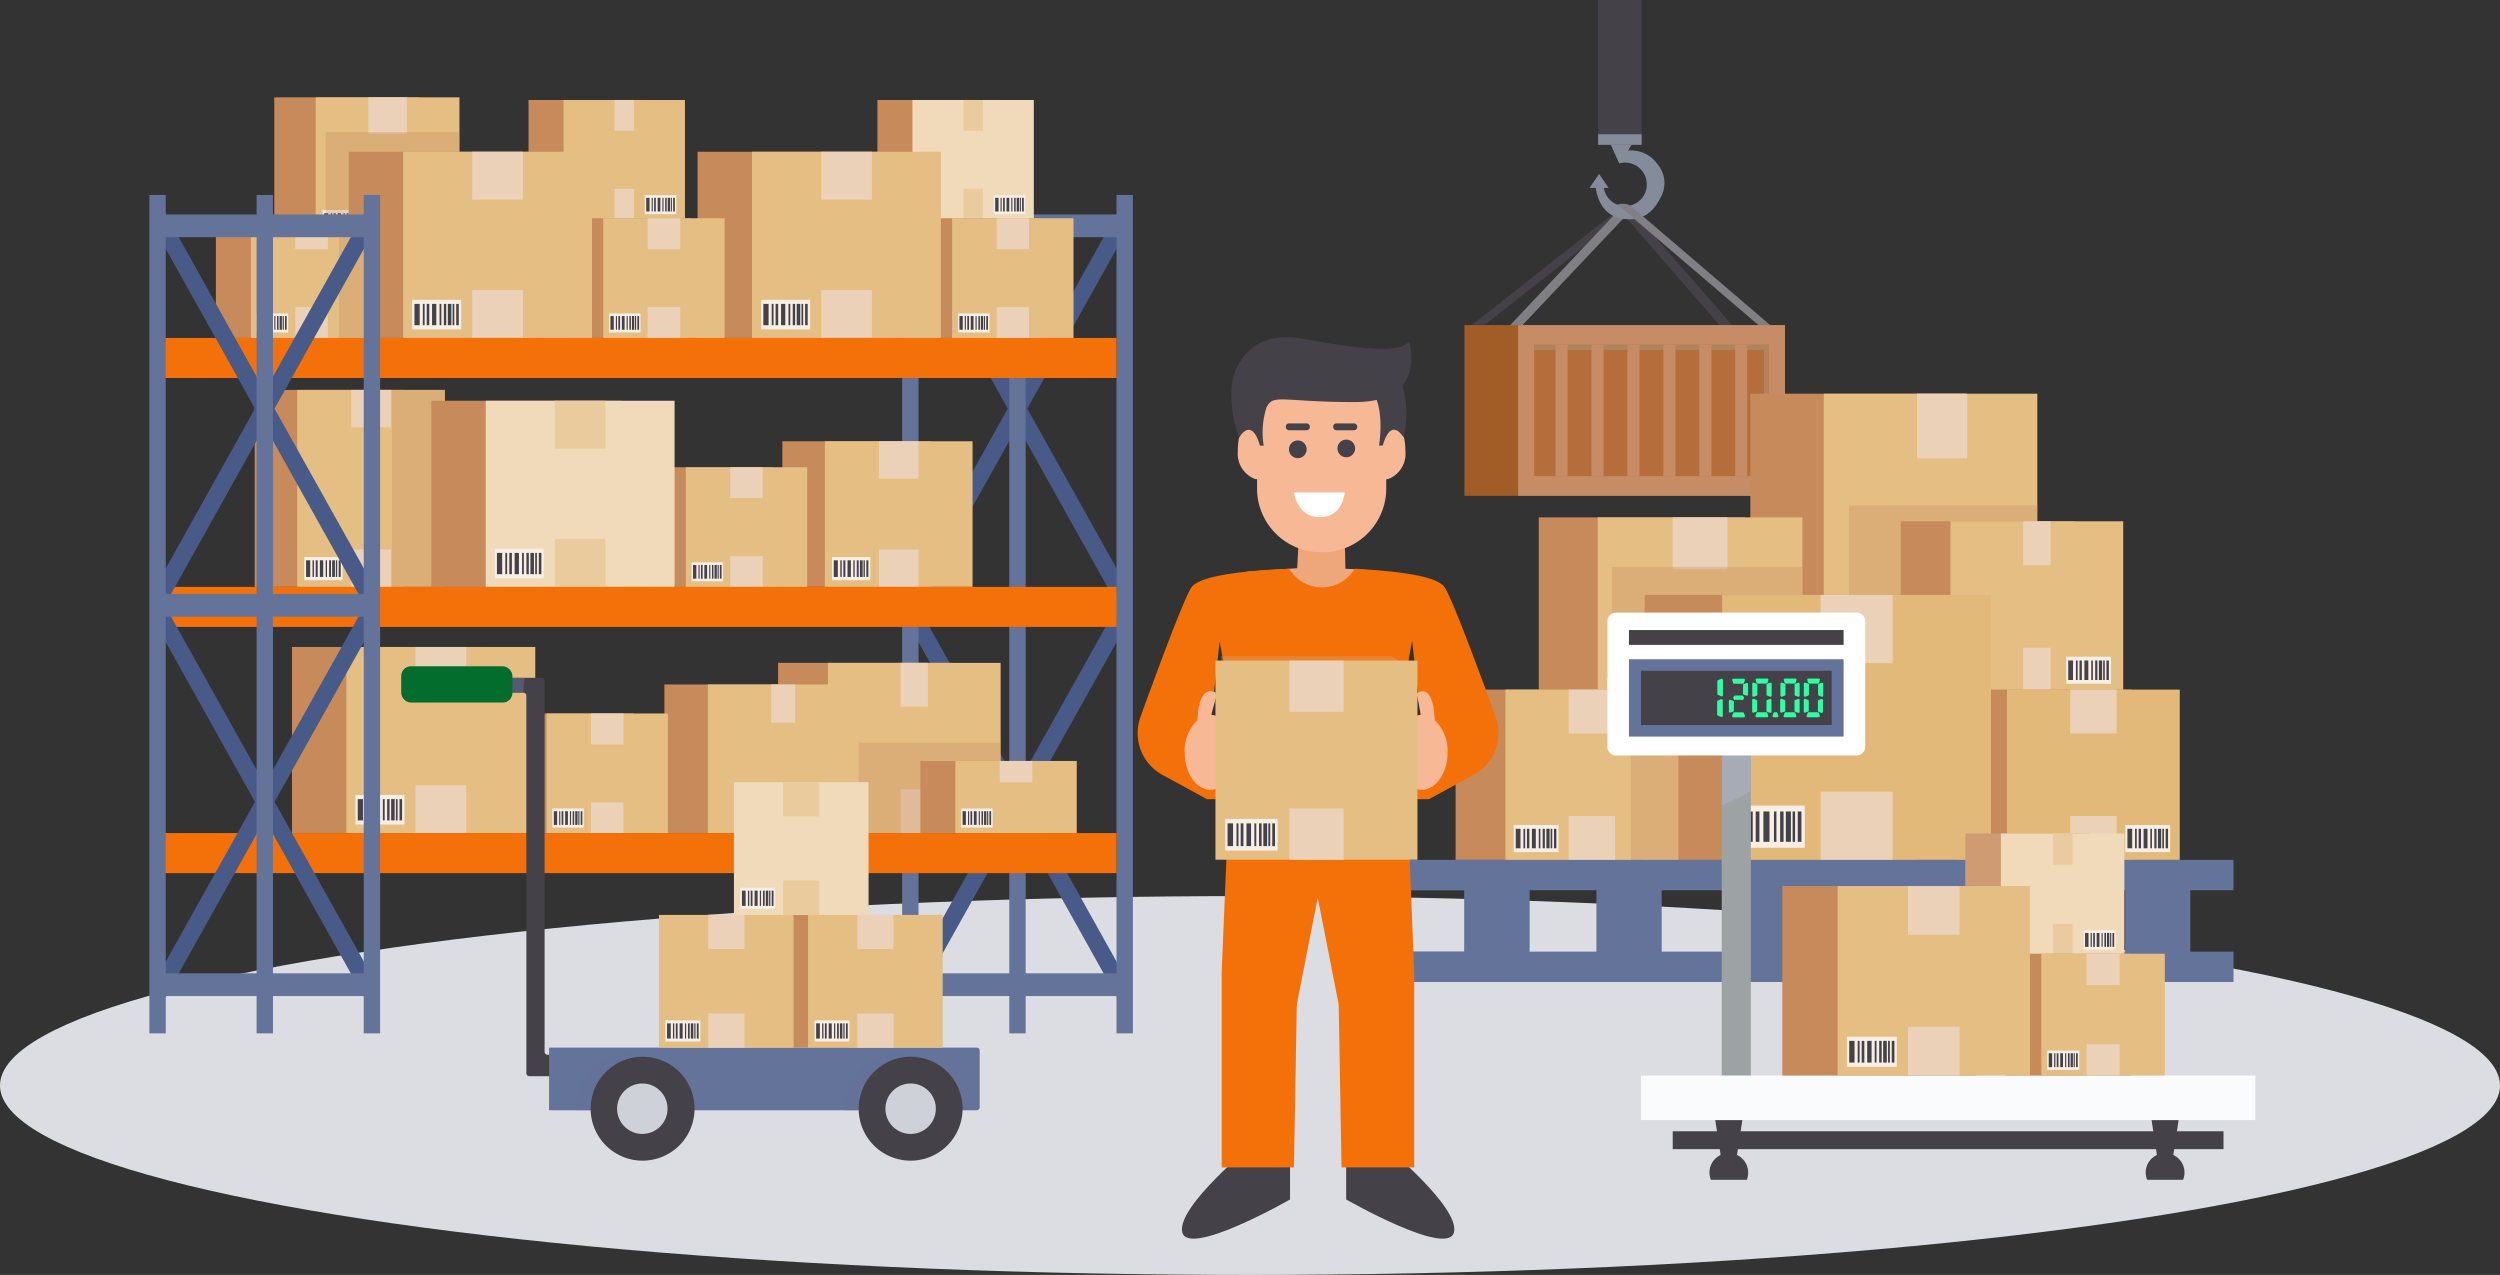 <svg xmlns="http://www.w3.org/2000/svg" viewBox="0 0 262.76 134"><rect x="0" y="0" width="262.76" height="134" fill="#333333" stroke="none"/><defs><style>.cls-1{isolation:isolate;}.cls-2{fill:#444248;}.cls-3{fill:#807f83;}.cls-4{fill:#848c9c;}.cls-5{fill:#a25c25;}.cls-6{fill:#c68c65;}.cls-7{fill:#b46d3b;}.cls-8{fill:#ae8c65;}.cls-19,.cls-33,.cls-8{opacity:0.75;}.cls-10,.cls-15,.cls-18,.cls-19,.cls-24,.cls-30,.cls-31,.cls-33,.cls-8,.cls-9{mix-blend-mode:multiply;}.cls-18,.cls-30,.cls-9{opacity:0.55;}.cls-10{fill:#dbdde2;}.cls-11,.cls-15{fill:#c78b5b;}.cls-12{fill:#e5be84;}.cls-13{fill:#ead1b7;}.cls-14{fill:#f7eee5;}.cls-15{opacity:0.32;}.cls-16{fill:#e3b97a;}.cls-17,.cls-18,.cls-19,.cls-24{fill:#64739a;}.cls-20{fill:#485b88;}.cls-21{fill:#f0dab9;}.cls-22{fill:#eacb9d;}.cls-23{fill:#f47009;}.cls-24{opacity:0.5;}.cls-25{fill:#036d2e;}.cls-26{fill:#ced1d7;}.cls-27{fill:#eea67b;}.cls-28{fill:#f7b896;}.cls-29{fill:#fff;}.cls-30,.cls-31{fill:#c1c5bb;}.cls-31{opacity:0.25;}.cls-32{fill:#9da3a4;}.cls-33{fill:#a9afba;}.cls-34{fill:#2effa0;}.cls-35{fill:#fafbfc;}.cls-36{fill:#ce9b72;}</style></defs><title>Asset3</title><g class="cls-1"><g id="Layer_2" data-name="Layer 2"><g id="Layer_1-2" data-name="Layer 1"><path class="cls-2" d="M155.47,34.58,171.53,22l-.27-.26a.56.56,0,0,0-.8,0L154.18,34.58Z"></path><path class="cls-2" d="M181.09,34.58,170.15,22l.27-.26a.56.56,0,0,1,.8,0l11.17,12.83Z"></path><path class="cls-3" d="M159.63,34.58,171.53,22l-.27-.26a.56.56,0,0,0-.8,0L158.34,34.58Z"></path><path class="cls-4" d="M171.12,15.83l.49-.86h-2.42l1,2.21,0,0a2.43,2.43,0,0,1,.61-.09A2.29,2.29,0,0,1,173,20a2.27,2.27,0,0,1-4.43-.25h.5l-1-1.47-1,1.47h.65c.21,1.44,1,3.3,3.54,3.3,2,0,2.88-1.44,3.43-2.6a3.07,3.07,0,0,0-.52-3.24A3.35,3.35,0,0,0,171.12,15.83Z"></path><rect class="cls-2" x="167.97" width="4.57" height="15.22"></rect><rect class="cls-4" x="167.97" y="14.11" width="4.57" height="1.11"></rect><path class="cls-3" d="M186.54,34.58l-15.21-13A1.93,1.93,0,0,0,170,21.5l15.3,13.08Z"></path><rect class="cls-5" x="153.92" y="34.17" width="33.68" height="17.94"></rect><rect class="cls-6" x="159.56" y="34.17" width="28.05" height="17.94"></rect><rect class="cls-7" x="161.25" y="36.23" width="24.65" height="13.81"></rect><polygon class="cls-8" points="161.25 36.23 161.25 36.8 185.4 36.8 185.4 50.04 185.9 50.04 185.9 36.23 161.25 36.23"></polygon><rect class="cls-6" x="163.51" y="36.23" width="1.25" height="13.81"></rect><rect class="cls-6" x="167.29" y="36.23" width="1.25" height="13.81"></rect><rect class="cls-6" x="171.07" y="36.23" width="1.25" height="13.81"></rect><rect class="cls-6" x="174.84" y="36.23" width="1.25" height="13.81"></rect><rect class="cls-6" x="178.62" y="36.23" width="1.25" height="13.81"></rect><rect class="cls-6" x="182.39" y="36.23" width="1.25" height="13.81"></rect><g class="cls-9"><rect class="cls-6" x="163.51" y="36.23" width="0.43" height="13.81"></rect></g><g class="cls-9"><rect class="cls-6" x="167.29" y="36.23" width="0.43" height="13.81"></rect></g><g class="cls-9"><rect class="cls-6" x="171.06" y="36.23" width="0.43" height="13.81"></rect></g><g class="cls-9"><rect class="cls-6" x="174.84" y="36.23" width="0.43" height="13.81"></rect></g><g class="cls-9"><rect class="cls-6" x="178.61" y="36.23" width="0.43" height="13.81"></rect></g><g class="cls-9"><rect class="cls-6" x="182.39" y="36.23" width="0.43" height="13.81"></rect></g><ellipse class="cls-10" cx="131.38" cy="114.09" rx="131.38" ry="19.91"></ellipse><rect class="cls-11" x="183.97" y="41.38" width="22.68" height="32.95"></rect><rect class="cls-12" x="191.69" y="41.38" width="22.44" height="32.95"></rect><rect class="cls-13" x="201.49" y="41.38" width="5.27" height="6.79"></rect><rect class="cls-13" x="201.49" y="67.55" width="5.27" height="6.79"></rect><rect class="cls-14" x="192.97" y="68.93" width="6.95" height="4.2"></rect><rect class="cls-2" x="193.29" y="69.51" width="0.74" height="3.02"></rect><rect class="cls-2" x="194.48" y="69.51" width="0.26" height="3.02"></rect><rect class="cls-2" x="195.8" y="69.51" width="0.6" height="3.02"></rect><rect class="cls-2" x="195.03" y="69.51" width="0.37" height="3.02"></rect><rect class="cls-2" x="196.85" y="69.51" width="0.25" height="3.02"></rect><rect class="cls-2" x="198.03" y="69.51" width="0.5" height="3.02"></rect><rect class="cls-2" x="198.7" y="69.51" width="0.25" height="3.02"></rect><rect class="cls-2" x="197.47" y="69.51" width="0.34" height="3.02"></rect><rect class="cls-2" x="199.22" y="69.51" width="0.37" height="3.02"></rect><rect class="cls-15" x="194.34" y="53.11" width="19.8" height="21.23"></rect><rect class="cls-11" x="161.73" y="54.38" width="21.7" height="21.21"></rect><rect class="cls-12" x="167.93" y="54.38" width="21.51" height="21.21"></rect><rect class="cls-13" x="175.8" y="54.38" width="5.77" height="5.46"></rect><rect class="cls-13" x="175.8" y="70.13" width="5.77" height="5.46"></rect><rect class="cls-14" x="168.96" y="71.24" width="5.58" height="3.37"></rect><rect class="cls-2" x="169.22" y="71.71" width="0.59" height="2.43"></rect><rect class="cls-2" x="170.17" y="71.71" width="0.21" height="2.43"></rect><rect class="cls-2" x="171.23" y="71.71" width="0.49" height="2.43"></rect><rect class="cls-2" x="170.61" y="71.71" width="0.3" height="2.43"></rect><rect class="cls-2" x="172.07" y="71.71" width="0.2" height="2.43"></rect><rect class="cls-2" x="173.02" y="71.71" width="0.4" height="2.43"></rect><rect class="cls-2" x="173.56" y="71.71" width="0.2" height="2.43"></rect><rect class="cls-2" x="172.57" y="71.71" width="0.28" height="2.43"></rect><rect class="cls-2" x="173.97" y="71.71" width="0.3" height="2.43"></rect><rect class="cls-15" x="169.42" y="59.58" width="20.02" height="16.01"></rect><rect class="cls-11" x="199.77" y="54.79" width="18.32" height="17.9"></rect><rect class="cls-12" x="205" y="54.79" width="18.16" height="17.9"></rect><rect class="cls-13" x="212.64" y="54.79" width="2.89" height="4.61"></rect><rect class="cls-13" x="212.64" y="68.08" width="2.89" height="4.61"></rect><rect class="cls-14" x="217.17" y="69.02" width="4.71" height="2.85"></rect><rect class="cls-2" x="217.38" y="69.42" width="0.5" height="2.05"></rect><rect class="cls-2" x="218.19" y="69.42" width="0.18" height="2.05"></rect><rect class="cls-2" x="219.08" y="69.42" width="0.41" height="2.05"></rect><rect class="cls-2" x="218.56" y="69.42" width="0.25" height="2.05"></rect><rect class="cls-2" x="219.8" y="69.42" width="0.17" height="2.05"></rect><rect class="cls-2" x="220.6" y="69.42" width="0.34" height="2.05"></rect><rect class="cls-2" x="221.05" y="69.42" width="0.17" height="2.05"></rect><rect class="cls-2" x="220.21" y="69.42" width="0.23" height="2.05"></rect><rect class="cls-2" x="221.4" y="69.42" width="0.25" height="2.05"></rect><rect class="cls-11" x="205.71" y="72.48" width="18.32" height="17.9"></rect><rect class="cls-16" x="210.94" y="72.48" width="18.16" height="17.9"></rect><rect class="cls-13" x="217.59" y="72.48" width="4.87" height="4.61"></rect><rect class="cls-13" x="217.59" y="85.77" width="4.87" height="4.61"></rect><rect class="cls-14" x="223.38" y="86.71" width="4.71" height="2.85"></rect><rect class="cls-2" x="223.6" y="87.11" width="0.5" height="2.05"></rect><rect class="cls-2" x="224.4" y="87.11" width="0.18" height="2.05"></rect><rect class="cls-2" x="225.3" y="87.11" width="0.41" height="2.05"></rect><rect class="cls-2" x="224.78" y="87.11" width="0.25" height="2.05"></rect><rect class="cls-2" x="226.01" y="87.11" width="0.17" height="2.05"></rect><rect class="cls-2" x="226.81" y="87.11" width="0.34" height="2.05"></rect><rect class="cls-2" x="227.27" y="87.11" width="0.17" height="2.05"></rect><rect class="cls-2" x="226.43" y="87.11" width="0.23" height="2.05"></rect><rect class="cls-2" x="227.62" y="87.11" width="0.25" height="2.05"></rect><rect class="cls-11" x="172.86" y="62.53" width="28.5" height="27.85"></rect><rect class="cls-16" x="181.01" y="62.53" width="28.25" height="27.85"></rect><rect class="cls-13" x="191.34" y="62.53" width="7.58" height="7.17"></rect><rect class="cls-13" x="191.34" y="83.21" width="7.58" height="7.17"></rect><rect class="cls-14" x="182.36" y="84.67" width="7.33" height="4.43"></rect><rect class="cls-2" x="182.7" y="85.29" width="0.78" height="3.19"></rect><rect class="cls-2" x="183.95" y="85.29" width="0.27" height="3.19"></rect><rect class="cls-2" x="185.34" y="85.29" width="0.64" height="3.19"></rect><rect class="cls-2" x="184.53" y="85.29" width="0.39" height="3.19"></rect><rect class="cls-2" x="186.45" y="85.29" width="0.26" height="3.19"></rect><rect class="cls-2" x="187.7" y="85.29" width="0.53" height="3.19"></rect><rect class="cls-2" x="188.41" y="85.29" width="0.26" height="3.19"></rect><rect class="cls-2" x="187.1" y="85.29" width="0.36" height="3.19"></rect><rect class="cls-2" x="188.95" y="85.29" width="0.39" height="3.19"></rect><rect class="cls-11" x="152.99" y="72.48" width="18.32" height="17.9"></rect><rect class="cls-12" x="158.23" y="72.48" width="18.16" height="17.9"></rect><rect class="cls-13" x="164.87" y="72.48" width="4.87" height="4.61"></rect><rect class="cls-13" x="164.87" y="85.77" width="4.87" height="4.61"></rect><rect class="cls-14" x="159.1" y="86.71" width="4.71" height="2.85"></rect><rect class="cls-2" x="159.31" y="87.11" width="0.5" height="2.05"></rect><rect class="cls-2" x="160.12" y="87.11" width="0.18" height="2.05"></rect><rect class="cls-2" x="161.01" y="87.11" width="0.41" height="2.05"></rect><rect class="cls-2" x="160.49" y="87.11" width="0.25" height="2.05"></rect><rect class="cls-2" x="161.73" y="87.11" width="0.17" height="2.05"></rect><rect class="cls-2" x="162.53" y="87.11" width="0.34" height="2.05"></rect><rect class="cls-2" x="162.98" y="87.11" width="0.17" height="2.05"></rect><rect class="cls-2" x="162.14" y="87.11" width="0.23" height="2.05"></rect><rect class="cls-2" x="163.33" y="87.11" width="0.25" height="2.05"></rect><rect class="cls-15" x="171.4" y="72.48" width="4.99" height="17.9"></rect><rect class="cls-17" x="153.92" y="91.97" width="6.82" height="9.64"></rect><rect class="cls-17" x="167.81" y="91.97" width="6.82" height="9.64"></rect><rect class="cls-17" x="181.71" y="91.97" width="6.82" height="9.64"></rect><rect class="cls-17" x="195.6" y="91.97" width="6.82" height="9.64"></rect><rect class="cls-17" x="209.49" y="91.97" width="6.82" height="9.64"></rect><rect class="cls-17" x="223.38" y="91.97" width="6.82" height="9.64"></rect><rect class="cls-18" x="153.92" y="91.97" width="6.82" height="9.64"></rect><rect class="cls-19" x="167.81" y="91.97" width="6.82" height="9.64"></rect><rect class="cls-19" x="181.71" y="91.97" width="6.82" height="9.64"></rect><rect class="cls-19" x="195.6" y="91.97" width="6.82" height="9.64"></rect><rect class="cls-19" x="209.49" y="91.97" width="6.82" height="9.64"></rect><rect class="cls-19" x="223.38" y="91.97" width="6.82" height="9.64"></rect><rect class="cls-17" x="147.26" y="90.38" width="87.49" height="3.19"></rect><rect class="cls-17" x="147.26" y="100.02" width="87.49" height="3.19"></rect><polygon class="cls-19" points="160.75 93.56 158.46 93.56 158.46 90.38 147.26 90.38 147.26 93.56 153.92 93.56 153.92 100.02 147.26 100.02 147.26 103.21 158.46 103.21 158.46 100.02 160.75 100.02 160.75 93.56"></polygon><polygon class="cls-20" points="118.98 23.25 117.47 22.29 106.95 41.12 96.42 22.29 94.91 23.25 105.92 42.95 94.91 62.65 96.42 63.62 106.95 44.79 117.47 63.62 118.98 62.65 107.97 42.95 118.98 23.25"></polygon><polygon class="cls-20" points="118.98 64.58 117.47 63.62 106.95 82.44 96.42 63.62 94.91 64.58 105.92 84.28 94.91 103.98 96.42 104.95 106.95 86.12 117.47 104.95 118.98 103.98 107.97 84.28 118.98 64.58"></polygon><rect class="cls-17" x="94.82" y="20.49" width="1.72" height="88.12"></rect><rect class="cls-17" x="106.08" y="20.49" width="1.72" height="88.12"></rect><rect class="cls-17" x="117.35" y="20.49" width="1.72" height="88.12"></rect><rect class="cls-17" x="95.68" y="22.54" width="22.53" height="2.39"></rect><rect class="cls-17" x="95.68" y="62.42" width="22.53" height="2.39"></rect><rect class="cls-17" x="95.68" y="102.3" width="22.53" height="2.39"></rect><rect class="cls-11" x="81.78" y="69.67" width="18.31" height="17.89"></rect><rect class="cls-12" x="87.02" y="69.67" width="18.15" height="17.89"></rect><rect class="cls-13" x="94.64" y="69.67" width="2.89" height="4.6"></rect><rect class="cls-13" x="94.64" y="82.96" width="2.89" height="4.6"></rect><rect class="cls-14" x="99.17" y="83.89" width="4.71" height="2.84"></rect><rect class="cls-2" x="99.39" y="84.29" width="0.5" height="2.05"></rect><rect class="cls-2" x="100.19" y="84.29" width="0.18" height="2.05"></rect><rect class="cls-2" x="101.08" y="84.29" width="0.41" height="2.05"></rect><rect class="cls-2" x="100.57" y="84.29" width="0.25" height="2.05"></rect><rect class="cls-2" x="101.8" y="84.29" width="0.17" height="2.05"></rect><rect class="cls-2" x="102.6" y="84.29" width="0.34" height="2.05"></rect><rect class="cls-2" x="103.05" y="84.29" width="0.17" height="2.05"></rect><rect class="cls-2" x="102.22" y="84.29" width="0.23" height="2.05"></rect><rect class="cls-2" x="103.4" y="84.29" width="0.25" height="2.05"></rect><rect class="cls-15" x="81.78" y="78.06" width="23.38" height="9.51"></rect><rect class="cls-11" x="92.22" y="10.51" width="12.87" height="12.58"></rect><rect class="cls-21" x="95.9" y="10.51" width="12.76" height="12.58"></rect><rect class="cls-22" x="101.26" y="10.51" width="2.03" height="3.24"></rect><rect class="cls-22" x="101.26" y="19.85" width="2.03" height="3.24"></rect><rect class="cls-14" x="104.45" y="20.51" width="3.31" height="2"></rect><rect class="cls-2" x="104.6" y="20.79" width="0.35" height="1.44"></rect><rect class="cls-2" x="105.16" y="20.79" width="0.12" height="1.44"></rect><rect class="cls-2" x="105.79" y="20.79" width="0.29" height="1.44"></rect><rect class="cls-2" x="105.43" y="20.79" width="0.18" height="1.44"></rect><rect class="cls-2" x="106.29" y="20.79" width="0.12" height="1.44"></rect><rect class="cls-2" x="106.86" y="20.79" width="0.24" height="1.44"></rect><rect class="cls-2" x="107.18" y="20.79" width="0.12" height="1.44"></rect><rect class="cls-2" x="106.59" y="20.79" width="0.16" height="1.44"></rect><rect class="cls-2" x="107.42" y="20.79" width="0.18" height="1.44"></rect><rect class="cls-11" x="96.73" y="79.98" width="12.87" height="7.59"></rect><rect class="cls-12" x="100.41" y="79.98" width="12.76" height="7.59"></rect><rect class="cls-13" x="105.08" y="79.98" width="3.42" height="2.25"></rect><rect class="cls-14" x="101.02" y="84.98" width="3.31" height="2"></rect><rect class="cls-2" x="101.17" y="85.26" width="0.35" height="1.44"></rect><rect class="cls-2" x="101.74" y="85.26" width="0.12" height="1.44"></rect><rect class="cls-2" x="102.36" y="85.26" width="0.29" height="1.44"></rect><rect class="cls-2" x="102" y="85.26" width="0.18" height="1.44"></rect><rect class="cls-2" x="102.87" y="85.26" width="0.12" height="1.44"></rect><rect class="cls-2" x="103.43" y="85.26" width="0.24" height="1.44"></rect><rect class="cls-2" x="103.75" y="85.26" width="0.12" height="1.44"></rect><rect class="cls-2" x="103.16" y="85.26" width="0.16" height="1.44"></rect><rect class="cls-2" x="103.99" y="85.26" width="0.18" height="1.44"></rect><rect class="cls-11" x="96.4" y="22.94" width="12.87" height="12.58"></rect><rect class="cls-12" x="100.07" y="22.94" width="12.76" height="12.58"></rect><rect class="cls-13" x="104.74" y="22.94" width="3.42" height="3.24"></rect><rect class="cls-13" x="104.74" y="32.28" width="3.42" height="3.24"></rect><rect class="cls-14" x="100.69" y="32.94" width="3.31" height="2"></rect><rect class="cls-2" x="100.84" y="33.22" width="0.35" height="1.44"></rect><rect class="cls-2" x="101.4" y="33.22" width="0.12" height="1.44"></rect><rect class="cls-2" x="102.03" y="33.22" width="0.29" height="1.44"></rect><rect class="cls-2" x="101.67" y="33.22" width="0.18" height="1.44"></rect><rect class="cls-2" x="102.53" y="33.22" width="0.12" height="1.44"></rect><rect class="cls-2" x="103.09" y="33.22" width="0.24" height="1.44"></rect><rect class="cls-2" x="103.41" y="33.22" width="0.12" height="1.44"></rect><rect class="cls-2" x="102.83" y="33.22" width="0.16" height="1.44"></rect><rect class="cls-2" x="103.66" y="33.22" width="0.18" height="1.44"></rect><rect class="cls-11" x="73.32" y="15.95" width="20.02" height="19.57"></rect><rect class="cls-12" x="79.04" y="15.95" width="19.85" height="19.57"></rect><rect class="cls-13" x="86.31" y="15.95" width="5.33" height="5.03"></rect><rect class="cls-13" x="86.31" y="30.48" width="5.33" height="5.03"></rect><rect class="cls-14" x="80" y="31.51" width="5.15" height="3.11"></rect><rect class="cls-2" x="80.23" y="31.94" width="0.55" height="2.24"></rect><rect class="cls-2" x="81.11" y="31.94" width="0.19" height="2.24"></rect><rect class="cls-2" x="82.09" y="31.94" width="0.45" height="2.24"></rect><rect class="cls-2" x="81.52" y="31.94" width="0.27" height="2.24"></rect><rect class="cls-2" x="82.87" y="31.94" width="0.19" height="2.24"></rect><rect class="cls-2" x="83.74" y="31.94" width="0.37" height="2.24"></rect><rect class="cls-2" x="84.24" y="31.94" width="0.18" height="2.24"></rect><rect class="cls-2" x="83.32" y="31.94" width="0.25" height="2.24"></rect><rect class="cls-2" x="84.62" y="31.94" width="0.27" height="2.24"></rect><rect class="cls-11" x="69.83" y="71.94" width="15.98" height="15.62"></rect><rect class="cls-12" x="74.4" y="71.94" width="15.84" height="15.62"></rect><rect class="cls-13" x="81.06" y="71.94" width="2.52" height="4.02"></rect><rect class="cls-13" x="81.06" y="83.54" width="2.52" height="4.02"></rect><rect class="cls-14" x="85.01" y="84.36" width="4.11" height="2.48"></rect><rect class="cls-2" x="85.2" y="84.71" width="0.44" height="1.79"></rect><rect class="cls-2" x="85.9" y="84.71" width="0.15" height="1.79"></rect><rect class="cls-2" x="86.68" y="84.71" width="0.36" height="1.79"></rect><rect class="cls-2" x="86.23" y="84.71" width="0.22" height="1.79"></rect><rect class="cls-2" x="87.31" y="84.71" width="0.15" height="1.79"></rect><rect class="cls-2" x="88.01" y="84.71" width="0.3" height="1.79"></rect><rect class="cls-2" x="88.4" y="84.71" width="0.15" height="1.79"></rect><rect class="cls-2" x="87.67" y="84.71" width="0.2" height="1.79"></rect><rect class="cls-2" x="88.71" y="84.71" width="0.22" height="1.79"></rect><rect class="cls-11" x="53.77" y="74.99" width="12.87" height="12.58"></rect><rect class="cls-12" x="57.44" y="74.99" width="12.76" height="12.58"></rect><rect class="cls-13" x="62.11" y="74.99" width="3.42" height="3.24"></rect><rect class="cls-13" x="62.11" y="84.33" width="3.42" height="3.24"></rect><rect class="cls-14" x="58.05" y="84.98" width="3.31" height="2"></rect><rect class="cls-2" x="58.21" y="85.26" width="0.35" height="1.44"></rect><rect class="cls-2" x="58.77" y="85.26" width="0.12" height="1.44"></rect><rect class="cls-2" x="59.4" y="85.26" width="0.29" height="1.44"></rect><rect class="cls-2" x="59.03" y="85.26" width="0.18" height="1.44"></rect><rect class="cls-2" x="59.9" y="85.26" width="0.12" height="1.44"></rect><rect class="cls-2" x="60.46" y="85.26" width="0.24" height="1.44"></rect><rect class="cls-2" x="60.78" y="85.26" width="0.12" height="1.44"></rect><rect class="cls-2" x="60.19" y="85.26" width="0.16" height="1.44"></rect><rect class="cls-2" x="61.03" y="85.26" width="0.18" height="1.44"></rect><rect class="cls-11" x="30.69" y="68" width="20.02" height="19.57"></rect><rect class="cls-12" x="36.41" y="68" width="19.85" height="19.57"></rect><rect class="cls-13" x="43.67" y="68" width="5.33" height="5.03"></rect><rect class="cls-13" x="43.67" y="82.53" width="5.33" height="5.03"></rect><rect class="cls-14" x="37.36" y="83.55" width="5.15" height="3.11"></rect><rect class="cls-2" x="37.6" y="83.99" width="0.55" height="2.24"></rect><rect class="cls-2" x="38.48" y="83.99" width="0.19" height="2.24"></rect><rect class="cls-2" x="39.45" y="83.99" width="0.45" height="2.24"></rect><rect class="cls-2" x="38.89" y="83.99" width="0.27" height="2.24"></rect><rect class="cls-2" x="40.24" y="83.99" width="0.19" height="2.24"></rect><rect class="cls-2" x="41.11" y="83.99" width="0.37" height="2.24"></rect><rect class="cls-2" x="41.61" y="83.99" width="0.18" height="2.24"></rect><rect class="cls-2" x="40.69" y="83.99" width="0.25" height="2.24"></rect><rect class="cls-2" x="41.99" y="83.99" width="0.27" height="2.24"></rect><rect class="cls-11" x="28.83" y="10.23" width="15.25" height="14.9"></rect><rect class="cls-12" x="33.18" y="10.23" width="15.11" height="14.9"></rect><rect class="cls-13" x="38.71" y="10.23" width="4.06" height="3.83"></rect><rect class="cls-13" x="38.71" y="21.29" width="4.06" height="3.83"></rect><rect class="cls-14" x="33.91" y="22.07" width="3.92" height="2.37"></rect><rect class="cls-2" x="34.09" y="22.4" width="0.42" height="1.7"></rect><rect class="cls-2" x="34.76" y="22.4" width="0.15" height="1.7"></rect><rect class="cls-2" x="35.5" y="22.4" width="0.34" height="1.7"></rect><rect class="cls-2" x="35.07" y="22.4" width="0.21" height="1.7"></rect><rect class="cls-2" x="36.1" y="22.4" width="0.14" height="1.7"></rect><rect class="cls-2" x="36.76" y="22.4" width="0.28" height="1.7"></rect><rect class="cls-2" x="37.14" y="22.4" width="0.14" height="1.7"></rect><rect class="cls-2" x="36.44" y="22.4" width="0.19" height="1.7"></rect><rect class="cls-2" x="37.43" y="22.4" width="0.21" height="1.7"></rect><rect class="cls-15" x="34.23" y="13.88" width="14.06" height="11.25"></rect><rect class="cls-11" x="55.55" y="10.51" width="12.87" height="12.58"></rect><rect class="cls-12" x="59.23" y="10.51" width="12.76" height="12.58"></rect><rect class="cls-13" x="64.59" y="10.51" width="2.03" height="3.24"></rect><rect class="cls-13" x="64.59" y="19.85" width="2.03" height="3.24"></rect><rect class="cls-14" x="67.77" y="20.51" width="3.31" height="2"></rect><rect class="cls-2" x="67.92" y="20.79" width="0.35" height="1.44"></rect><rect class="cls-2" x="68.49" y="20.79" width="0.12" height="1.44"></rect><rect class="cls-2" x="69.12" y="20.79" width="0.29" height="1.44"></rect><rect class="cls-2" x="68.75" y="20.79" width="0.18" height="1.44"></rect><rect class="cls-2" x="69.62" y="20.79" width="0.12" height="1.44"></rect><rect class="cls-2" x="70.18" y="20.79" width="0.24" height="1.44"></rect><rect class="cls-2" x="70.5" y="20.79" width="0.12" height="1.44"></rect><rect class="cls-2" x="69.91" y="20.79" width="0.16" height="1.44"></rect><rect class="cls-2" x="70.75" y="20.79" width="0.18" height="1.44"></rect><rect class="cls-11" x="59.72" y="22.94" width="12.87" height="12.58"></rect><rect class="cls-12" x="63.4" y="22.94" width="12.76" height="12.58"></rect><rect class="cls-13" x="68.07" y="22.94" width="3.42" height="3.24"></rect><rect class="cls-13" x="68.07" y="32.28" width="3.42" height="3.24"></rect><rect class="cls-14" x="64.01" y="32.94" width="3.31" height="2"></rect><rect class="cls-2" x="64.16" y="33.22" width="0.35" height="1.44"></rect><rect class="cls-2" x="64.73" y="33.22" width="0.12" height="1.44"></rect><rect class="cls-2" x="65.36" y="33.22" width="0.29" height="1.44"></rect><rect class="cls-2" x="64.99" y="33.22" width="0.18" height="1.44"></rect><rect class="cls-2" x="65.86" y="33.22" width="0.12" height="1.44"></rect><rect class="cls-2" x="66.42" y="33.22" width="0.24" height="1.44"></rect><rect class="cls-2" x="66.74" y="33.22" width="0.12" height="1.44"></rect><rect class="cls-2" x="66.15" y="33.22" width="0.16" height="1.44"></rect><rect class="cls-2" x="66.99" y="33.22" width="0.18" height="1.44"></rect><rect class="cls-11" x="36.65" y="15.95" width="20.02" height="19.57"></rect><rect class="cls-12" x="42.37" y="15.95" width="19.85" height="19.57"></rect><rect class="cls-13" x="49.63" y="15.95" width="5.33" height="5.03"></rect><rect class="cls-13" x="49.63" y="30.48" width="5.33" height="5.03"></rect><rect class="cls-14" x="43.32" y="31.51" width="5.15" height="3.11"></rect><rect class="cls-2" x="43.56" y="31.94" width="0.55" height="2.24"></rect><rect class="cls-2" x="44.44" y="31.94" width="0.19" height="2.24"></rect><rect class="cls-2" x="45.41" y="31.94" width="0.45" height="2.24"></rect><rect class="cls-2" x="44.85" y="31.94" width="0.27" height="2.24"></rect><rect class="cls-2" x="46.2" y="31.94" width="0.19" height="2.24"></rect><rect class="cls-2" x="47.07" y="31.94" width="0.37" height="2.24"></rect><rect class="cls-2" x="47.57" y="31.94" width="0.18" height="2.24"></rect><rect class="cls-2" x="46.65" y="31.94" width="0.25" height="2.24"></rect><rect class="cls-2" x="47.95" y="31.94" width="0.27" height="2.24"></rect><rect class="cls-11" x="82.23" y="46.38" width="15.66" height="15.3"></rect><rect class="cls-12" x="86.7" y="46.38" width="15.52" height="15.3"></rect><rect class="cls-13" x="92.38" y="46.38" width="4.16" height="3.94"></rect><rect class="cls-13" x="92.38" y="57.75" width="4.16" height="3.94"></rect><rect class="cls-14" x="87.44" y="58.55" width="4.03" height="2.43"></rect><rect class="cls-2" x="87.63" y="58.89" width="0.43" height="1.75"></rect><rect class="cls-2" x="88.32" y="58.89" width="0.15" height="1.75"></rect><rect class="cls-2" x="89.08" y="58.89" width="0.35" height="1.75"></rect><rect class="cls-2" x="88.64" y="58.89" width="0.21" height="1.75"></rect><rect class="cls-2" x="89.69" y="58.89" width="0.14" height="1.75"></rect><rect class="cls-2" x="90.38" y="58.89" width="0.29" height="1.75"></rect><rect class="cls-2" x="90.76" y="58.89" width="0.14" height="1.75"></rect><rect class="cls-2" x="90.05" y="58.89" width="0.2" height="1.75"></rect><rect class="cls-2" x="91.06" y="58.89" width="0.21" height="1.75"></rect><rect class="cls-11" x="26.77" y="40.98" width="15.66" height="20.7"></rect><rect class="cls-12" x="31.24" y="40.98" width="15.52" height="20.7"></rect><rect class="cls-13" x="36.92" y="40.98" width="4.16" height="3.94"></rect><rect class="cls-13" x="36.92" y="57.75" width="4.16" height="3.94"></rect><rect class="cls-14" x="31.98" y="58.55" width="4.03" height="2.43"></rect><rect class="cls-2" x="32.17" y="58.89" width="0.43" height="1.75"></rect><rect class="cls-2" x="32.85" y="58.89" width="0.15" height="1.75"></rect><rect class="cls-2" x="33.62" y="58.89" width="0.35" height="1.75"></rect><rect class="cls-2" x="33.18" y="58.89" width="0.21" height="1.75"></rect><rect class="cls-2" x="34.23" y="58.89" width="0.14" height="1.75"></rect><rect class="cls-2" x="34.91" y="58.89" width="0.29" height="1.75"></rect><rect class="cls-2" x="35.3" y="58.89" width="0.14" height="1.75"></rect><rect class="cls-2" x="34.59" y="58.89" width="0.2" height="1.75"></rect><rect class="cls-2" x="35.6" y="58.89" width="0.21" height="1.75"></rect><rect class="cls-15" x="41.2" y="40.98" width="5.55" height="20.7"></rect><rect class="cls-11" x="68.4" y="49.11" width="12.87" height="12.58"></rect><rect class="cls-12" x="72.08" y="49.11" width="12.76" height="12.58"></rect><rect class="cls-13" x="76.75" y="49.11" width="3.42" height="3.24"></rect><rect class="cls-13" x="76.75" y="58.45" width="3.42" height="3.24"></rect><rect class="cls-14" x="72.69" y="59.1" width="3.31" height="2"></rect><rect class="cls-2" x="72.84" y="59.38" width="0.35" height="1.44"></rect><rect class="cls-2" x="73.41" y="59.38" width="0.12" height="1.44"></rect><rect class="cls-2" x="74.03" y="59.38" width="0.29" height="1.44"></rect><rect class="cls-2" x="73.67" y="59.38" width="0.18" height="1.44"></rect><rect class="cls-2" x="74.54" y="59.38" width="0.12" height="1.44"></rect><rect class="cls-2" x="75.1" y="59.38" width="0.24" height="1.44"></rect><rect class="cls-2" x="75.42" y="59.38" width="0.12" height="1.44"></rect><rect class="cls-2" x="74.83" y="59.38" width="0.16" height="1.44"></rect><rect class="cls-2" x="75.66" y="59.38" width="0.18" height="1.44"></rect><rect class="cls-11" x="45.33" y="42.12" width="20.02" height="19.57"></rect><rect class="cls-21" x="51.05" y="42.12" width="19.85" height="19.57"></rect><rect class="cls-22" x="58.31" y="42.12" width="5.33" height="5.03"></rect><rect class="cls-22" x="58.31" y="56.65" width="5.33" height="5.03"></rect><rect class="cls-14" x="52" y="57.67" width="5.15" height="3.11"></rect><rect class="cls-2" x="52.23" y="58.11" width="0.55" height="2.24"></rect><rect class="cls-2" x="53.11" y="58.11" width="0.19" height="2.24"></rect><rect class="cls-2" x="54.09" y="58.11" width="0.45" height="2.24"></rect><rect class="cls-2" x="53.53" y="58.11" width="0.27" height="2.24"></rect><rect class="cls-2" x="54.87" y="58.11" width="0.19" height="2.24"></rect><rect class="cls-2" x="55.75" y="58.11" width="0.37" height="2.24"></rect><rect class="cls-2" x="56.25" y="58.11" width="0.18" height="2.24"></rect><rect class="cls-2" x="55.33" y="58.11" width="0.25" height="2.24"></rect><rect class="cls-2" x="56.63" y="58.11" width="0.27" height="2.24"></rect><rect class="cls-11" x="22.69" y="22.94" width="12.87" height="12.58"></rect><rect class="cls-12" x="26.37" y="22.94" width="12.76" height="12.58"></rect><rect class="cls-13" x="31.04" y="22.94" width="3.42" height="3.24"></rect><rect class="cls-13" x="31.04" y="32.28" width="3.42" height="3.24"></rect><rect class="cls-14" x="26.98" y="32.94" width="3.31" height="2"></rect><rect class="cls-2" x="27.13" y="33.22" width="0.35" height="1.44"></rect><rect class="cls-2" x="27.7" y="33.22" width="0.12" height="1.44"></rect><rect class="cls-2" x="28.32" y="33.22" width="0.29" height="1.44"></rect><rect class="cls-2" x="27.96" y="33.22" width="0.18" height="1.44"></rect><rect class="cls-2" x="28.83" y="33.22" width="0.12" height="1.44"></rect><rect class="cls-2" x="29.39" y="33.22" width="0.24" height="1.44"></rect><rect class="cls-2" x="29.71" y="33.22" width="0.12" height="1.44"></rect><rect class="cls-2" x="29.12" y="33.22" width="0.16" height="1.44"></rect><rect class="cls-2" x="29.95" y="33.22" width="0.18" height="1.44"></rect><rect class="cls-15" x="35.62" y="22.94" width="3.5" height="12.58"></rect><rect class="cls-23" x="16.57" y="35.52" width="100.78" height="4.21"></rect><rect class="cls-23" x="16.57" y="61.68" width="100.78" height="4.21"></rect><rect class="cls-23" x="16.57" y="87.56" width="100.78" height="4.21"></rect><polygon class="cls-20" points="39.87 23.25 38.35 22.29 27.83 41.12 17.31 22.29 15.8 23.25 26.8 42.95 15.8 62.65 17.31 63.62 27.83 44.79 38.35 63.62 39.87 62.65 28.86 42.95 39.87 23.25"></polygon><polygon class="cls-20" points="39.87 64.58 38.35 63.62 27.83 82.44 17.31 63.62 15.8 64.58 26.8 84.28 15.8 103.98 17.31 104.95 27.83 86.12 38.35 104.95 39.87 103.98 28.86 84.28 39.87 64.58"></polygon><rect class="cls-17" x="15.7" y="20.49" width="1.72" height="88.12"></rect><rect class="cls-17" x="26.97" y="20.49" width="1.72" height="88.12"></rect><rect class="cls-17" x="38.23" y="20.49" width="1.72" height="88.12"></rect><rect class="cls-17" x="16.57" y="22.54" width="22.53" height="2.39"></rect><rect class="cls-17" x="16.57" y="62.42" width="22.53" height="2.39"></rect><rect class="cls-17" x="16.57" y="102.3" width="22.53" height="2.39"></rect><path class="cls-2" d="M59.21,110.86H57.56a.31.31,0,0,1-.32-.31v-39a.31.31,0,0,0-.31-.31H52.4a.31.31,0,0,0-.31.31v.93a.31.31,0,0,0,.31.32H55a.31.31,0,0,1,.32.31V112.8a.31.31,0,0,0,.31.31h3.56Z"></path><path class="cls-17" d="M102.65,110.11H57.71v6.58h44.94a.32.32,0,0,0,.32-.32v-6A.31.31,0,0,0,102.65,110.11Z"></path><path class="cls-24" d="M55,72.61a12.49,12.49,0,0,1,.16-1.37H52.4a.31.31,0,0,0-.31.31v.93a.31.31,0,0,0,.31.32H55C55,72.72,55,72.66,55,72.61Z"></path><rect class="cls-25" x="42.17" y="70.03" width="11.69" height="3.81" rx="1.01"></rect><path class="cls-24" d="M66,110.76a5.45,5.45,0,0,0-5.45,5.46c0,.16,0,.31,0,.47H71.39a3.71,3.71,0,0,0,0-.47A5.46,5.46,0,0,0,66,110.76Z"></path><path class="cls-2" d="M73,116.53a5.46,5.46,0,1,1-5.45-5.46A5.45,5.45,0,0,1,73,116.53Z"></path><path class="cls-26" d="M70.16,116.53a2.65,2.65,0,1,1-2.65-2.65A2.65,2.65,0,0,1,70.16,116.53Z"></path><path class="cls-24" d="M94.19,110.76a5.45,5.45,0,0,0-5.45,5.46c0,.16,0,.31,0,.47H99.62a3.71,3.71,0,0,0,0-.47A5.46,5.46,0,0,0,94.19,110.76Z"></path><path class="cls-2" d="M101.17,116.53a5.46,5.46,0,1,1-5.46-5.46A5.45,5.45,0,0,1,101.17,116.53Z"></path><path class="cls-26" d="M98.36,116.53a2.65,2.65,0,1,1-2.65-2.65A2.65,2.65,0,0,1,98.36,116.53Z"></path><rect class="cls-11" x="79" y="96.16" width="10.11" height="13.95"></rect><rect class="cls-12" x="69.26" y="96.16" width="14.15" height="13.95"></rect><rect class="cls-13" x="74.44" y="96.16" width="3.8" height="3.59"></rect><rect class="cls-13" x="74.44" y="106.52" width="3.8" height="3.59"></rect><rect class="cls-14" x="69.94" y="107.25" width="3.67" height="2.22"></rect><rect class="cls-2" x="70.11" y="107.56" width="0.39" height="1.6"></rect><rect class="cls-2" x="70.73" y="107.56" width="0.14" height="1.6"></rect><rect class="cls-2" x="71.43" y="107.56" width="0.32" height="1.6"></rect><rect class="cls-2" x="71.03" y="107.56" width="0.19" height="1.6"></rect><rect class="cls-2" x="71.99" y="107.56" width="0.13" height="1.6"></rect><rect class="cls-2" x="72.61" y="107.56" width="0.26" height="1.6"></rect><rect class="cls-2" x="72.97" y="107.56" width="0.13" height="1.6"></rect><rect class="cls-2" x="72.31" y="107.56" width="0.18" height="1.6"></rect><rect class="cls-2" x="73.24" y="107.56" width="0.19" height="1.6"></rect><rect class="cls-12" x="84.93" y="96.16" width="14.15" height="13.95"></rect><rect class="cls-13" x="90.11" y="96.16" width="3.8" height="3.59"></rect><rect class="cls-13" x="90.11" y="106.52" width="3.8" height="3.59"></rect><rect class="cls-14" x="85.61" y="107.25" width="3.67" height="2.22"></rect><rect class="cls-2" x="85.78" y="107.56" width="0.39" height="1.6"></rect><rect class="cls-2" x="86.41" y="107.56" width="0.14" height="1.6"></rect><rect class="cls-2" x="87.1" y="107.56" width="0.32" height="1.6"></rect><rect class="cls-2" x="86.7" y="107.56" width="0.19" height="1.6"></rect><rect class="cls-2" x="87.66" y="107.56" width="0.13" height="1.6"></rect><rect class="cls-2" x="88.28" y="107.56" width="0.26" height="1.6"></rect><rect class="cls-2" x="88.64" y="107.56" width="0.13" height="1.6"></rect><rect class="cls-2" x="87.98" y="107.56" width="0.18" height="1.6"></rect><rect class="cls-2" x="88.91" y="107.56" width="0.19" height="1.6"></rect><rect class="cls-21" x="77.14" y="82.21" width="14.15" height="13.95"></rect><rect class="cls-22" x="82.31" y="82.21" width="3.8" height="3.59"></rect><rect class="cls-22" x="82.31" y="92.57" width="3.8" height="3.59"></rect><rect class="cls-14" x="77.81" y="93.3" width="3.67" height="2.22"></rect><rect class="cls-2" x="77.98" y="93.61" width="0.39" height="1.6"></rect><rect class="cls-2" x="78.61" y="93.61" width="0.14" height="1.6"></rect><rect class="cls-2" x="79.31" y="93.61" width="0.32" height="1.6"></rect><rect class="cls-2" x="78.9" y="93.61" width="0.19" height="1.6"></rect><rect class="cls-2" x="79.86" y="93.61" width="0.13" height="1.6"></rect><rect class="cls-2" x="80.49" y="93.61" width="0.26" height="1.6"></rect><rect class="cls-2" x="80.84" y="93.61" width="0.13" height="1.6"></rect><rect class="cls-2" x="80.19" y="93.61" width="0.18" height="1.6"></rect><rect class="cls-2" x="81.11" y="93.61" width="0.19" height="1.6"></rect><path class="cls-2" d="M131.82,120.17s-8.19,6.66-7.56,9.34,11.33-3.44,11.33-3.44v-6.62Z"></path><path class="cls-2" d="M145.27,120.17s8.18,6.66,7.55,9.34-11.33-3.44-11.33-3.44v-6.62Z"></path><path class="cls-23" d="M147.8,81.12H129.28l-.88,21.16V122.7H136l.29-16.73a4,4,0,0,1,.11-.91l2.1-10.72,2.1,10.72a4,4,0,0,1,.11.91L141,122.7h7.64V102.28Z"></path><polygon class="cls-27" points="136.5 56.62 136.34 59.72 131.07 60.08 138.24 66.92 143.42 59.87 141.41 59.78 141.34 56.69 136.5 56.62"></polygon><path class="cls-28" d="M145.87,44.61l-.2,0V40.36H132.12v4.27l-.2,0c-1.56,0-1.82,1.28-1.82,2.86a2.83,2.83,0,0,0,1.82,2.86.44.44,0,0,0,.2,0v1a6.7,6.7,0,0,0,6.7,6.69H139a6.7,6.7,0,0,0,6.7-6.69v-1a.46.46,0,0,0,.2,0,2.83,2.83,0,0,0,1.82-2.86C147.69,45.89,147.43,44.61,145.87,44.61Z"></path><path class="cls-2" d="M137.33,47.13a.93.93,0,1,1-1.85,0,.93.93,0,0,1,1.85,0Z"></path><circle class="cls-2" cx="141.5" cy="47.13" r="0.93"></circle><path class="cls-29" d="M136,51.76h5.34s-.18,2.6-2.61,2.6S136,51.76,136,51.76Z"></path><rect class="cls-2" x="140.12" y="44.5" width="2.53" height="0.72" rx="0.33"></rect><rect class="cls-2" x="135.14" y="44.5" width="2.53" height="0.72" rx="0.33"></rect><path class="cls-2" d="M129.48,40.36s.72-6,7.5-4.75,10.19,1.45,11.12.29c0,0,2,6.36-5.68,6.36s-8.61-.92-9.31.58a8.56,8.56,0,0,0-.29,4h-.4s-.72-3.08-2.18-.86A12.78,12.78,0,0,1,129.48,40.36Z"></path><path class="cls-2" d="M144.5,41.59c1,2,.44,5.24.44,5.24h.4s.72-3.08,2.18-.86a10.7,10.7,0,0,0-.7-7A25.88,25.88,0,0,1,144.5,41.59Z"></path><path class="cls-23" d="M154.92,81.42a5,5,0,0,0,2.28-6.08c-1.72-4.75-4.48-12.19-5.33-13.57s-5.81-1.77-9.46-2l-.29.4a4,4,0,0,1-6.61-.39l0,0c-3.67.14-9.46.59-10.32,2s-3.6,8.82-5.32,13.57a5,5,0,0,0,2.28,6.08L126.86,84h2.52v4.13h18.09V84h2.71Zm-26.73-14,1.14,6.26-.13,4-2.14-.07ZM147.41,77.6l-.12-4,1.13-6.26,1.13,10.16Z"></path><path class="cls-28" d="M127.3,75.14l.63-2.25s-1.9-1.45-2.07,2.79a4.48,4.48,0,0,0-1.35,3.39c0,2.18,1.22,3.94,2.72,3.94a2,2,0,0,0,1.15-.38V75.51A2,2,0,0,0,127.3,75.14Z"></path><path class="cls-28" d="M149.36,75.14l-.47-2.25s1.74-1.45,1.9,2.79a4.45,4.45,0,0,1,1.36,3.39c0,2.18-1.22,3.94-2.72,3.94a2.06,2.06,0,0,1-1.16-.38V75.51A2,2,0,0,1,149.36,75.14Z"></path><polygon class="cls-30" points="129.1 70.95 129.15 87.45 147.63 86.65 147.63 70.95 129.1 70.95"></polygon><polygon class="cls-31" points="128.31 68.98 128.54 70.05 128.54 84.68 147.41 84.68 148.1 70.05 146.29 68.98 128.31 68.98"></polygon><rect class="cls-12" x="127.75" y="69.43" width="21.23" height="20.93"></rect><rect class="cls-13" x="135.52" y="69.43" width="5.7" height="5.39"></rect><rect class="cls-13" x="135.52" y="84.98" width="5.7" height="5.39"></rect><rect class="cls-14" x="128.77" y="86.07" width="5.51" height="3.33"></rect><rect class="cls-2" x="129.02" y="86.54" width="0.58" height="2.39"></rect><rect class="cls-2" x="129.96" y="86.54" width="0.21" height="2.39"></rect><rect class="cls-2" x="131.01" y="86.54" width="0.48" height="2.39"></rect><rect class="cls-2" x="130.4" y="86.54" width="0.29" height="2.39"></rect><rect class="cls-2" x="131.84" y="86.54" width="0.2" height="2.39"></rect><rect class="cls-2" x="132.78" y="86.54" width="0.4" height="2.39"></rect><rect class="cls-2" x="133.31" y="86.54" width="0.2" height="2.39"></rect><rect class="cls-2" x="132.33" y="86.54" width="0.27" height="2.39"></rect><rect class="cls-2" x="133.72" y="86.54" width="0.29" height="2.39"></rect><polygon class="cls-2" points="182.35 122.77 181.06 122.77 180.09 116.5 183.32 116.5 182.35 122.77"></polygon><polygon class="cls-2" points="228.21 122.77 226.91 122.77 225.95 116.5 229.17 116.5 228.21 122.77"></polygon><rect class="cls-2" x="175.81" y="118.9" width="57.89" height="1.88"></rect><path class="cls-2" d="M183.6,124a2.14,2.14,0,0,0,.14-.76,2,2,0,0,0-4.07,0,2.14,2.14,0,0,0,.15.76Z"></path><path class="cls-2" d="M229.45,124a2.14,2.14,0,0,0,.15-.76,2,2,0,0,0-4.08,0,2.14,2.14,0,0,0,.15.76Z"></path><rect class="cls-32" x="180.96" y="78.85" width="3.06" height="37.3"></rect><path class="cls-33" d="M182.26,84.06a16.26,16.26,0,0,0,1.76-.91v-4.3H181v5.77Z"></path><path class="cls-29" d="M195.15,79.4H169.83a.9.9,0,0,1-.88-.92V65.31a.9.9,0,0,1,.88-.92h25.32a.91.91,0,0,1,.89.92V78.48A.91.91,0,0,1,195.15,79.4Z"></path><rect class="cls-17" x="171.21" y="69.29" width="22.56" height="8.13"></rect><rect class="cls-2" x="172.47" y="70.5" width="20.05" height="5.7"></rect><rect class="cls-2" x="171.21" y="66.22" width="22.56" height="1.56"></rect><path class="cls-34" d="M183.18,71.86h-.9a.13.13,0,0,1-.12-.08l-.09-.29a.12.12,0,0,1,.11-.16h1.1a.13.13,0,0,1,.12.16l-.1.29A.12.12,0,0,1,183.18,71.86Z"></path><path class="cls-34" d="M183.2,72v.9a.12.12,0,0,0,.08.12l.29.09a.12.12,0,0,0,.16-.11v-1.1a.12.12,0,0,0-.16-.11l-.28.1A.12.12,0,0,0,183.2,72Z"></path><path class="cls-34" d="M182.24,73.77v.91a.11.11,0,0,1-.08.11l-.29.1a.12.12,0,0,1-.16-.12V73.68a.12.12,0,0,1,.16-.12l.29.1A.12.12,0,0,1,182.24,73.77Z"></path><path class="cls-34" d="M182.28,74.87h.9a.12.12,0,0,1,.12.08l.1.29a.13.13,0,0,1-.12.16h-1.1a.12.12,0,0,1-.11-.16l.09-.29A.13.13,0,0,1,182.28,74.87Z"></path><path class="cls-34" d="M183.12,73.1h-.77a.12.12,0,0,0-.09.05l-.09.16a.14.14,0,0,0,0,.09l.09.16a.12.12,0,0,0,.09,0h.77a.11.11,0,0,0,.09,0l.09-.16a.07.07,0,0,0,0-.09l-.09-.16A.11.11,0,0,0,183.12,73.1Z"></path><path class="cls-34" d="M180.5,71.63v1.26a.16.16,0,0,0,.1.16l.32.14c.08,0,.17,0,.17-.16V71.5a.15.15,0,0,0-.18-.16l-.32.13A.19.19,0,0,0,180.5,71.63Z"></path><path class="cls-34" d="M180.48,73.78v1.27a.18.18,0,0,0,.09.17l.32.13c.09,0,.18,0,.18-.16V73.64c0-.11-.09-.19-.17-.16l-.32.14A.17.17,0,0,0,180.48,73.78Z"></path><path class="cls-34" d="M185.65,71.85h-.91a.11.11,0,0,1-.11-.08l-.1-.29a.12.12,0,0,1,.12-.16h1.1a.12.12,0,0,1,.11.16l-.09.29A.14.14,0,0,1,185.65,71.85Z"></path><path class="cls-34" d="M184.71,72v1a.12.12,0,0,1-.09.12l-.29.11a.13.13,0,0,1-.16-.13V71.87a.12.12,0,0,1,.16-.12l.29.1A.14.14,0,0,1,184.71,72Z"></path><path class="cls-34" d="M185.67,72v1a.14.14,0,0,0,.09.12l.29.11a.13.13,0,0,0,.16-.13V71.88a.12.12,0,0,0-.16-.12l-.29.1A.13.13,0,0,0,185.67,72Z"></path><path class="cls-34" d="M184.69,73.68v1a.13.13,0,0,1-.08.12l-.29.1a.12.12,0,0,1-.16-.12V73.58a.13.13,0,0,1,.16-.13l.29.11A.13.13,0,0,1,184.69,73.68Z"></path><path class="cls-34" d="M185.66,73.69v1a.13.13,0,0,0,.08.13l.29.1a.12.12,0,0,0,.16-.12V73.59a.13.13,0,0,0-.16-.13l-.29.11A.11.11,0,0,0,185.66,73.69Z"></path><path class="cls-34" d="M184.72,74.86h.91a.12.12,0,0,1,.12.08l.09.29a.12.12,0,0,1-.11.16h-1.11a.12.12,0,0,1-.11-.16l.1-.29A.12.12,0,0,1,184.72,74.86Z"></path><path class="cls-34" d="M188.6,71.85h-.91a.11.11,0,0,1-.11-.08l-.1-.29a.13.13,0,0,1,.12-.16h1.1a.13.13,0,0,1,.12.16l-.1.29A.14.14,0,0,1,188.6,71.85Z"></path><path class="cls-34" d="M187.66,72v1a.11.11,0,0,1-.08.12l-.3.11a.13.13,0,0,1-.15-.13V71.87a.12.12,0,0,1,.16-.12l.29.1A.13.13,0,0,1,187.66,72Z"></path><path class="cls-34" d="M188.62,72v1a.13.13,0,0,0,.08.12l.29.11a.13.13,0,0,0,.16-.13V71.88a.12.12,0,0,0-.16-.12l-.29.1A.13.13,0,0,0,188.62,72Z"></path><path class="cls-34" d="M187.64,73.68v1a.14.14,0,0,1-.09.12l-.29.1a.12.12,0,0,1-.16-.12V73.58a.13.13,0,0,1,.16-.13l.29.11A.13.13,0,0,1,187.64,73.68Z"></path><path class="cls-34" d="M188.61,73.69v1a.14.14,0,0,0,.09.13l.29.1a.12.12,0,0,0,.16-.12V73.59a.13.13,0,0,0-.16-.13l-.29.11A.11.11,0,0,0,188.61,73.69Z"></path><path class="cls-34" d="M187.68,74.86h.9a.12.12,0,0,1,.12.08l.09.29a.12.12,0,0,1-.11.16h-1.1a.12.12,0,0,1-.12-.16l.1-.29A.12.12,0,0,1,187.68,74.86Z"></path><path class="cls-34" d="M191.07,71.85h-.91a.11.11,0,0,1-.11-.08l-.1-.29a.12.12,0,0,1,.12-.16h1.1a.12.12,0,0,1,.11.16l-.1.29A.12.12,0,0,1,191.07,71.85Z"></path><path class="cls-34" d="M190.13,72v1a.12.12,0,0,1-.09.12l-.29.11a.13.13,0,0,1-.16-.13V71.87a.12.12,0,0,1,.16-.12l.29.1A.14.14,0,0,1,190.13,72Z"></path><path class="cls-34" d="M191.09,72v1a.14.14,0,0,0,.09.12l.29.11a.13.13,0,0,0,.16-.13V71.88a.12.12,0,0,0-.16-.12l-.29.1A.13.13,0,0,0,191.09,72Z"></path><path class="cls-34" d="M190.11,73.68v1a.13.13,0,0,1-.08.12l-.29.1a.12.12,0,0,1-.16-.12V73.58a.13.13,0,0,1,.16-.13l.29.11A.13.13,0,0,1,190.11,73.68Z"></path><path class="cls-34" d="M191.07,73.69v1a.13.13,0,0,0,.08.13l.29.1a.12.12,0,0,0,.16-.12V73.59a.13.13,0,0,0-.16-.13l-.29.11A.12.12,0,0,0,191.07,73.69Z"></path><path class="cls-34" d="M190.14,74.86h.91a.13.13,0,0,1,.12.08l.09.29a.12.12,0,0,1-.11.16H190a.12.12,0,0,1-.11-.16l.1-.29A.11.11,0,0,1,190.14,74.86Z"></path><path class="cls-34" d="M186.52,74.86h.19a.11.11,0,0,1,.11.08l.1.29a.13.13,0,0,1-.12.16h-.38a.12.12,0,0,1-.12-.16l.1-.29A.12.12,0,0,1,186.52,74.86Z"></path><rect class="cls-35" x="172.47" y="113.04" width="64.58" height="4.69"></rect><rect class="cls-36" x="206.56" y="87.6" width="13.1" height="12.8"></rect><rect class="cls-21" x="210.3" y="87.6" width="12.98" height="12.8"></rect><rect class="cls-22" x="215.76" y="87.6" width="2.07" height="3.29"></rect><rect class="cls-22" x="215.76" y="97.1" width="2.07" height="3.29"></rect><rect class="cls-14" x="219" y="97.77" width="3.37" height="2.03"></rect><rect class="cls-2" x="219.15" y="98.06" width="0.36" height="1.46"></rect><rect class="cls-2" x="219.73" y="98.06" width="0.13" height="1.46"></rect><rect class="cls-2" x="220.37" y="98.06" width="0.29" height="1.46"></rect><rect class="cls-2" x="220" y="98.06" width="0.18" height="1.46"></rect><rect class="cls-2" x="220.88" y="98.06" width="0.12" height="1.46"></rect><rect class="cls-2" x="221.45" y="98.06" width="0.24" height="1.46"></rect><rect class="cls-2" x="221.78" y="98.06" width="0.12" height="1.46"></rect><rect class="cls-2" x="221.18" y="98.06" width="0.17" height="1.46"></rect><rect class="cls-2" x="222.03" y="98.06" width="0.18" height="1.46"></rect><rect class="cls-11" x="210.81" y="100.24" width="13.1" height="12.8"></rect><rect class="cls-12" x="214.55" y="100.24" width="12.98" height="12.8"></rect><rect class="cls-13" x="219.3" y="100.24" width="3.48" height="3.29"></rect><rect class="cls-13" x="219.3" y="109.75" width="3.48" height="3.29"></rect><rect class="cls-14" x="215.17" y="110.42" width="3.37" height="2.03"></rect><rect class="cls-2" x="215.33" y="110.7" width="0.36" height="1.46"></rect><rect class="cls-2" x="215.9" y="110.7" width="0.13" height="1.46"></rect><rect class="cls-2" x="216.54" y="110.7" width="0.29" height="1.46"></rect><rect class="cls-2" x="216.17" y="110.7" width="0.18" height="1.46"></rect><rect class="cls-2" x="217.05" y="110.7" width="0.12" height="1.46"></rect><rect class="cls-2" x="217.63" y="110.7" width="0.24" height="1.46"></rect><rect class="cls-2" x="217.95" y="110.7" width="0.12" height="1.46"></rect><rect class="cls-2" x="217.35" y="110.7" width="0.17" height="1.46"></rect><rect class="cls-2" x="218.2" y="110.7" width="0.18" height="1.46"></rect><rect class="cls-11" x="187.33" y="93.13" width="20.38" height="19.91"></rect><rect class="cls-12" x="193.15" y="93.13" width="20.2" height="19.91"></rect><rect class="cls-13" x="200.54" y="93.13" width="5.42" height="5.12"></rect><rect class="cls-13" x="200.54" y="107.92" width="5.42" height="5.12"></rect><rect class="cls-14" x="194.12" y="108.96" width="5.24" height="3.17"></rect><rect class="cls-2" x="194.36" y="109.4" width="0.56" height="2.28"></rect><rect class="cls-2" x="195.25" y="109.4" width="0.2" height="2.28"></rect><rect class="cls-2" x="196.25" y="109.4" width="0.46" height="2.28"></rect><rect class="cls-2" x="195.67" y="109.4" width="0.28" height="2.28"></rect><rect class="cls-2" x="197.04" y="109.4" width="0.19" height="2.28"></rect><rect class="cls-2" x="197.93" y="109.4" width="0.38" height="2.28"></rect><rect class="cls-2" x="198.44" y="109.4" width="0.19" height="2.28"></rect><rect class="cls-2" x="197.51" y="109.4" width="0.26" height="2.28"></rect><rect class="cls-2" x="198.83" y="109.4" width="0.28" height="2.28"></rect></g></g></g></svg>